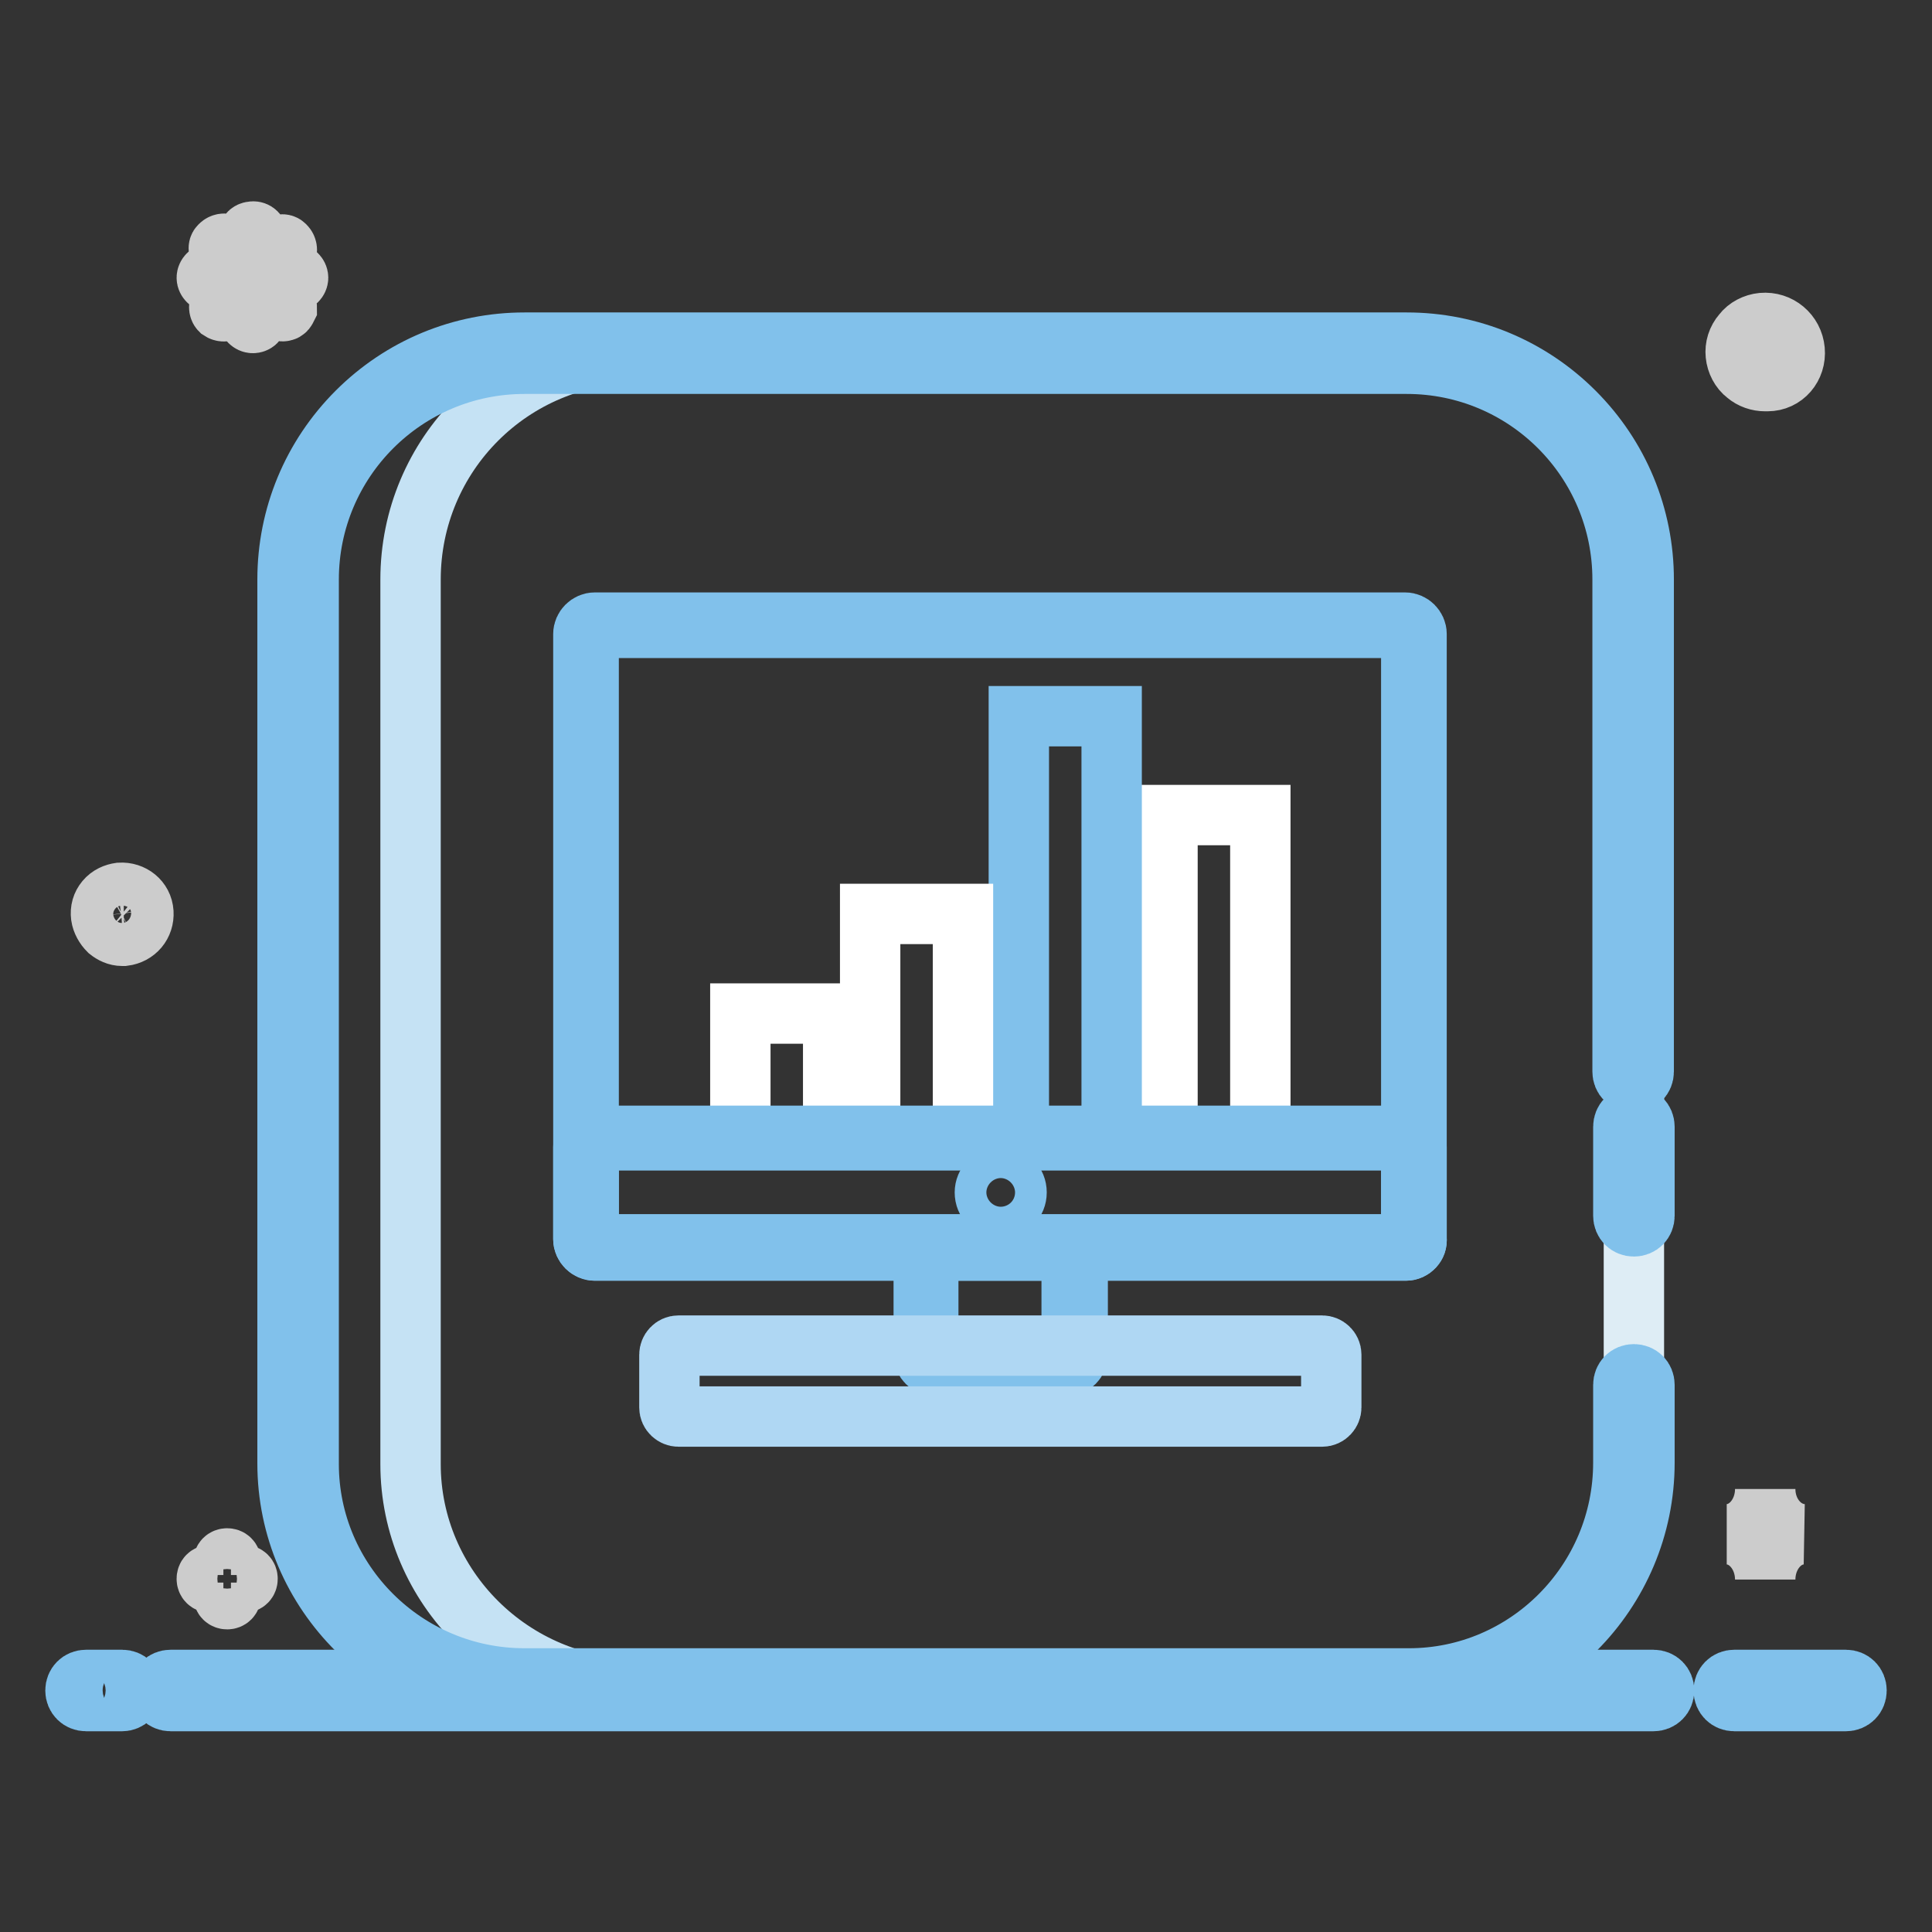 <?xml version="1.0" encoding="utf-8"?>
<!-- Svg Vector Icons : http://www.onlinewebfonts.com/icon -->
<!DOCTYPE svg PUBLIC "-//W3C//DTD SVG 1.1//EN" "http://www.w3.org/Graphics/SVG/1.1/DTD/svg11.dtd">
<svg version="1.1" xmlns="http://www.w3.org/2000/svg" xmlns:xlink="http://www.w3.org/1999/xlink" x="0px" y="0px" viewBox="0 0 256 256" enable-background="new 0 0 256 256" xml:space="preserve">
<rect x="0" y="0" width="256" height="256" fill="#333333" stroke="none"/>
<g> <path stroke-width="8" fill-opacity="0" stroke="#81c1eb"  d="M244.6,225.4h-14.8c-0.8,0-1.4-0.6-1.4-1.4c0-0.8,0.6-1.4,1.4-1.4c0,0,0,0,0,0h14.8c0.8,0,1.4,0.6,1.4,1.4 C246,224.8,245.4,225.4,244.6,225.4C244.6,225.4,244.6,225.4,244.6,225.4z M219.1,225.4H22.6c-0.8,0-1.4-0.6-1.4-1.4 c0-0.8,0.6-1.4,1.4-1.4c0,0,0,0,0,0h196.5c0.8,0,1.4,0.6,1.4,1.4C220.5,224.8,219.9,225.4,219.1,225.4 C219.1,225.4,219.1,225.4,219.1,225.4L219.1,225.4z M16.2,225.4h-4.8c-0.8,0-1.4-0.6-1.4-1.4c0-0.8,0.6-1.4,1.4-1.4c0,0,0,0,0,0 h4.8c0.8,0,1.4,0.6,1.4,1.4C17.6,224.8,16.9,225.4,16.2,225.4C16.2,225.4,16.2,225.4,16.2,225.4z"/> <path stroke-width="8" fill-opacity="0" stroke="#cccccc"  d="M19,120.9c-0.1-1.6-1.5-2.7-3.1-2.6c-0.7,0.1-1.4,0.4-1.9,1c-0.5,0.6-0.7,1.3-0.6,2.1 c0.1,0.7,0.5,1.4,1,1.9c0.5,0.4,1.1,0.7,1.8,0.7h0.2C18,123.8,19.1,122.5,19,120.9z M17.2,123.2c-0.8,0.4-1.8,0.3-2.5-0.3 c-0.5-0.4-0.8-0.9-0.8-1.6c-0.1-0.6,0.1-1.2,0.5-1.7c0.4-0.5,0.9-0.8,1.6-0.8h0.2c1.2,0,2.2,0.9,2.3,2.1 C18.6,121.9,18.1,122.7,17.2,123.2z M237.8,46.4c-0.2-2.2-2.1-3.8-4.3-3.6c-1,0.1-2,0.6-2.6,1.4c-0.7,0.8-1,1.8-0.9,2.8 c0.1,1,0.6,2,1.4,2.6c0.7,0.6,1.6,0.9,2.5,0.9h0.3C236.4,50.5,238,48.6,237.8,46.4z M235.4,49.6c-1.1,0.6-2.5,0.4-3.5-0.4 c-0.7-0.5-1.1-1.3-1.1-2.2c-0.1-0.8,0.2-1.7,0.7-2.3c0.5-0.7,1.3-1.1,2.2-1.1h0.3c1.7,0,3,1.2,3.2,2.9 C237.2,47.7,236.6,49,235.4,49.6z M33.5,42.8c-0.3,0-0.6-0.3-0.6-0.6v-3.9l-2.8,2.8c-0.3,0.2-0.6,0.2-0.9,0c-0.2-0.2-0.2-0.6,0-0.9 l2.8-2.8h-4c-0.3,0-0.6-0.3-0.6-0.6c0-0.3,0.3-0.6,0.6-0.6h4l-2.8-2.8c-0.2-0.2-0.3-0.6-0.1-0.8c0,0,0,0,0.1-0.1 c0.2-0.2,0.6-0.3,0.8-0.1c0,0,0,0,0.1,0.1l2.8,2.8v-3.9c-0.1-0.3,0.1-0.7,0.5-0.7c0.3-0.1,0.7,0.1,0.7,0.5c0,0.1,0,0.2,0,0.3v3.9 l2.8-2.8c0.2-0.2,0.6-0.3,0.8-0.1c0,0,0,0,0.1,0.1c0.2,0.2,0.3,0.6,0.1,0.8c0,0,0,0-0.1,0.1L35,36.2h3.9c0.3,0,0.6,0.3,0.6,0.6 c0,0.3-0.3,0.6-0.6,0.6l0,0H35l2.8,2.8c0.2,0.2,0.2,0.4,0.2,0.6c-0.1,0.2-0.2,0.4-0.4,0.4c-0.2,0.1-0.4,0-0.6-0.2L34,38.3v3.9 C34.1,42.6,33.8,42.8,33.5,42.8L33.5,42.8L33.5,42.8z M32.3,208.7h-1.7V207c0-0.3-0.2-0.5-0.5-0.5c-0.3,0-0.5,0.2-0.5,0.5v1.7h-1.7 c-0.3,0-0.5,0.2-0.5,0.5c0,0.3,0.2,0.5,0.5,0.5h1.7v1.7c0,0.3,0.2,0.5,0.5,0.5l0,0c0.3,0,0.5-0.2,0.5-0.5v0v-1.7h1.7 c0.3,0,0.5-0.2,0.5-0.5C32.8,208.9,32.6,208.7,32.3,208.7z M233.9,197.3c0,3.3-2.3,6-5.1,6c2.8,0,5.1,2.7,5.1,6c0-3.3,2.3-6,5.1-6 C236.2,203.2,233.9,200.6,233.9,197.3z"/> <path stroke-width="8" fill-opacity="0" stroke="#deedf5"  d="M186.4,46.8H69.5c-16.6,0-30,13.4-30,30V194c0,16.4,13.4,29.8,30,29.8h117.2c16.4,0,29.8-13.4,29.8-30V76.8 C216.5,60.2,203.1,46.8,186.4,46.8L186.4,46.8z"/> <path stroke-width="8" fill-opacity="0" stroke="#c5e2f4"  d="M54.4,194V76.8c0-16.6,13.4-30,30-30H69.5c-16.6,0-30,13.4-30,30V194c0,16.4,13.4,29.8,30,29.8h14.9 C67.8,223.7,54.4,210.3,54.4,194z"/> <path stroke-width="8" fill-opacity="0" stroke="#81c1eb"  d="M186.7,225.1H69.5c-17.3,0-31.4-14-31.4-31.2V76.8c0-8.4,3.3-16.3,9.2-22.2c5.9-5.9,13.8-9.2,22.2-9.2 h116.9c8.4,0,16.3,3.3,22.2,9.2c5.9,5.9,9.2,13.8,9.2,22.2V142c0,0.8-0.6,1.4-1.4,1.4c-0.8,0-1.4-0.6-1.4-1.4c0,0,0,0,0,0V76.8 c0-15.8-12.8-28.6-28.6-28.6H69.5c-15.8,0-28.6,12.8-28.6,28.6V194c0,15.6,12.8,28.4,28.6,28.4h117.2c15.6,0,28.4-12.8,28.4-28.6 v-10.3c0-0.8,0.6-1.4,1.4-1.4c0.8,0,1.4,0.6,1.4,1.4c0,0,0,0,0,0v10.3C217.9,211,203.9,225.1,186.7,225.1L186.7,225.1z"/> <path stroke-width="8" fill-opacity="0" stroke="#81c1eb"  d="M216.5,162.5c-0.8,0-1.4-0.6-1.4-1.4v-11.8c0-0.8,0.6-1.4,1.4-1.4c0.8,0,1.4,0.6,1.4,1.4c0,0,0,0,0,0v11.8 C217.9,161.9,217.3,162.5,216.5,162.5z"/> <path stroke-width="8" fill-opacity="0" stroke="#afd7f3"  d="M78.8,165.3c-0.6,0-1.2-0.5-1.2-1.2c0,0,0,0,0,0V84c0-0.6,0.5-1.2,1.2-1.2c0,0,0,0,0,0h107.4 c0.6,0,1.2,0.5,1.2,1.2c0,0,0,0,0,0v80.1c0,0.6-0.5,1.2-1.2,1.2c0,0,0,0,0,0H78.8z"/> <path stroke-width="8" fill-opacity="0" stroke="#81c1eb"  d="M186.3,165.7H78.8c-0.8,0-1.5-0.7-1.5-1.5V84c0-0.8,0.7-1.5,1.5-1.5h107.4c0.8,0,1.5,0.7,1.5,1.5v80.1 C187.8,165,187.1,165.7,186.3,165.7L186.3,165.7z M78.8,83.2c-0.5,0-0.8,0.4-0.8,0.8c0,0,0,0,0,0v80.1c0,0.5,0.4,0.8,0.8,0.8 c0,0,0,0,0,0h107.4c0.5,0,0.8-0.4,0.8-0.8c0,0,0,0,0,0V84c0-0.5-0.4-0.8-0.8-0.8c0,0,0,0,0,0H78.8z"/> <path stroke-width="8" fill-opacity="0" stroke="#ffffff"  d="M78.8,165.3c-0.6,0-1.2-0.5-1.2-1.2c0,0,0,0,0,0v-12.2c0-0.6,0.5-1.2,1.2-1.2c0,0,0,0,0,0h107.4 c0.6,0,1.2,0.5,1.2,1.2c0,0,0,0,0,0v12.2c0,0.6-0.5,1.2-1.2,1.2c0,0,0,0,0,0H78.8z"/> <path stroke-width="8" fill-opacity="0" stroke="#ffffff"  d="M123.8,180.7c-0.6,0-1.2-0.5-1.2-1.2c0,0,0,0,0,0v-13c0-0.6,0.5-1.2,1.2-1.2c0,0,0,0,0,0h17.4 c0.6,0,1.2,0.5,1.2,1.2c0,0,0,0,0,0v13c0,0.6-0.5,1.2-1.2,1.2c0,0,0,0,0,0H123.8z"/> <path stroke-width="8" fill-opacity="0" stroke="#81c1eb"  d="M141.3,181h-17.4c-0.8,0-1.5-0.7-1.5-1.5v-13c0-0.8,0.7-1.5,1.5-1.5h17.4c0.8,0,1.5,0.7,1.5,1.5v13 C142.8,180.3,142.1,181,141.3,181z M123.8,165.7c-0.5,0-0.8,0.4-0.8,0.8c0,0,0,0,0,0v13c0,0.5,0.4,0.8,0.8,0.8c0,0,0,0,0,0h17.4 c0.5,0,0.8-0.4,0.8-0.8c0,0,0,0,0,0v-13c0-0.5-0.4-0.8-0.8-0.8c0,0,0,0,0,0H123.8z"/> <path stroke-width="8" fill-opacity="0" stroke="#afd7f3"  d="M89.9,187.7c-0.6,0-1.2-0.5-1.2-1.2c0,0,0,0,0,0v-7c0-0.6,0.5-1.2,1.2-1.2c0,0,0,0,0,0h85.3 c0.6,0,1.2,0.5,1.2,1.2c0,0,0,0,0,0v7c0,0.6-0.5,1.2-1.2,1.2c0,0,0,0,0,0H89.9L89.9,187.7z"/> <path stroke-width="8" fill-opacity="0" stroke="#81c1eb"  d="M130.5,158c0,1.2,0.9,2.1,2.1,2.1s2.1-0.9,2.1-2.1c0-1.2-0.9-2.1-2.1-2.1S130.5,156.9,130.5,158z"/> <path stroke-width="8" fill-opacity="0" stroke="#ffffff"  d="M154.7,108H167v42.6h-12.3V108z"/> <path stroke-width="8" fill-opacity="0" stroke="#81c1eb"  d="M135,94.9h12.3v55.7H135V94.9z"/> <path stroke-width="8" fill-opacity="0" stroke="#ffffff"  d="M98.1,134.3h12.3v16.4H98.1V134.3z M115.3,121.1h12.3v29.5h-12.3V121.1z"/> <path stroke-width="8" fill-opacity="0" stroke="#81c1eb"  d="M186.3,165.7H78.8c-0.8,0-1.5-0.7-1.5-1.5v-12.2c0-0.8,0.7-1.5,1.5-1.5h107.4c0.8,0,1.5,0.7,1.5,1.5v12.2 C187.8,165,187.1,165.7,186.3,165.7L186.3,165.7z M78.8,151.1c-0.5,0-0.8,0.4-0.8,0.8c0,0,0,0,0,0v12.2c0,0.5,0.4,0.8,0.8,0.8 c0,0,0,0,0,0h107.4c0.5,0,0.8-0.4,0.8-0.8c0,0,0,0,0,0v-12.2c0-0.5-0.4-0.8-0.8-0.8c0,0,0,0,0,0H78.8L78.8,151.1z"/></g>
</svg>